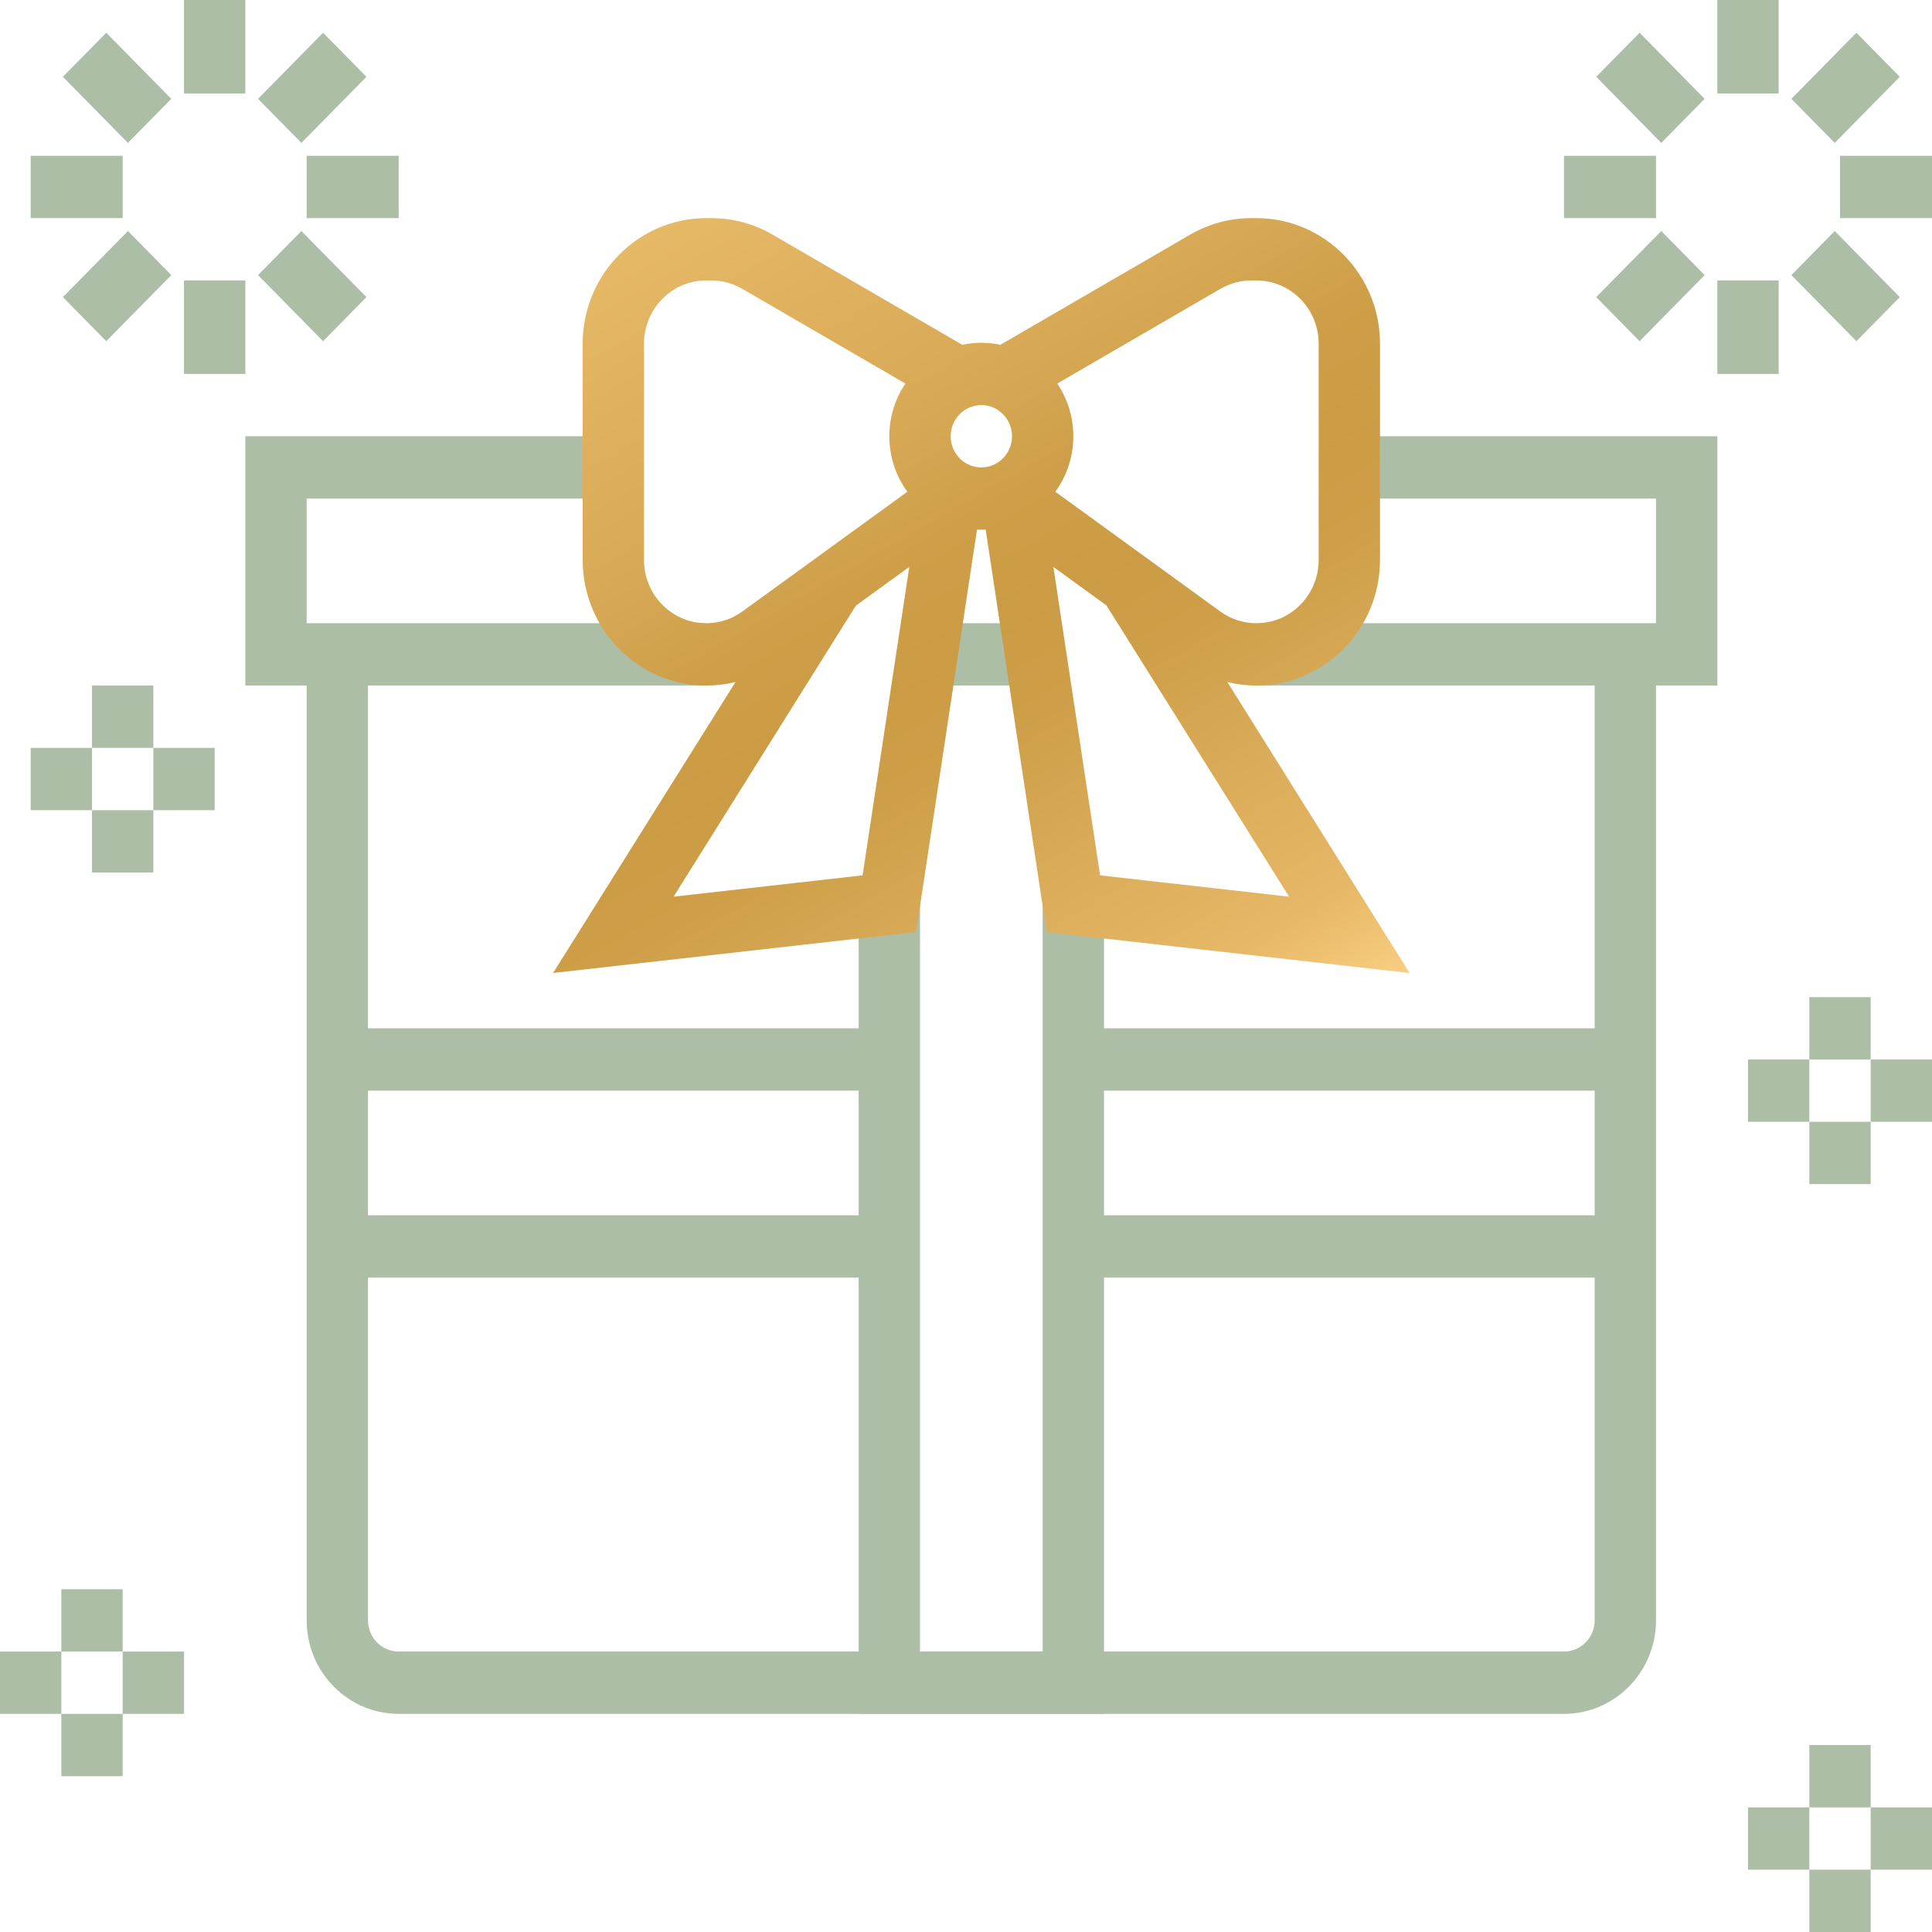 <?xml version="1.0" encoding="UTF-8"?>
<svg id="Ebene_1" xmlns="http://www.w3.org/2000/svg" width="708.661" height="708.661" version="1.1" xmlns:xlink="http://www.w3.org/1999/xlink" viewBox="0 0 708.661 708.661">
  <!-- Generator: Adobe Illustrator 29.6.1, SVG Export Plug-In . SVG Version: 2.1.1 Build 9)  -->
  <defs>
    <linearGradient id="Unbenannter_Verlauf" data-name="Unbenannter Verlauf" x1="260.454" y1="72.293" x2="447.838" y2="396.851" gradientUnits="userSpaceOnUse">
      <stop offset="0" stop-color="#fed386"/>
      <stop offset="0" stop-color="#fed386"/>
      <stop offset="0" stop-color="#fbcf82"/>
      <stop offset="0" stop-color="#e6b967"/>
      <stop offset=".3" stop-color="#d7a854"/>
      <stop offset=".4" stop-color="#ce9f48"/>
      <stop offset=".5" stop-color="#cc9c45"/>
      <stop offset=".6" stop-color="#ce9f48"/>
      <stop offset=".7" stop-color="#d7a854"/>
      <stop offset=".9" stop-color="#e6b867"/>
      <stop offset="1" stop-color="#facf81"/>
      <stop offset="1" stop-color="#fed386"/>
    </linearGradient>
  </defs>
  <path d="M573.678,628.651H146.232c-18.609,0-33.746-15.381-33.746-34.29V240.03h22.497v354.331c0,6.307,5.042,11.43,11.249,11.43h427.447c6.207,0,11.249-5.123,11.249-11.43V240.03h22.497v354.331c0,18.909-15.137,34.29-33.746,34.29Z" fill="#acbea5"/>
  <polygon points="258.718 251.46 89.989 251.46 89.989 160.02 224.972 160.02 224.972 182.88 112.486 182.88 112.486 228.6 258.718 228.6 258.718 251.46" fill="#acbea5"/>
  <polygon points="629.921 251.46 461.192 251.46 461.192 228.6 607.424 228.6 607.424 182.88 494.938 182.88 494.938 160.02 629.921 160.02 629.921 251.46" fill="#acbea5"/>
  <rect x="348.706" y="228.6" width="22.497" height="22.86" fill="#acbea5"/>
  <rect x="33.746" y="251.46" width="22.497" height="22.86" fill="#acbea5"/>
  <rect x="11.249" y="274.32" width="22.497" height="22.86" fill="#acbea5"/>
  <rect x="33.746" y="297.181" width="22.497" height="22.86" fill="#acbea5"/>
  <rect x="56.243" y="274.32" width="22.497" height="22.86" fill="#acbea5"/>
  <rect x="663.667" y="640.081" width="22.497" height="22.86" fill="#acbea5"/>
  <rect x="641.17" y="662.941" width="22.497" height="22.86" fill="#acbea5"/>
  <rect x="663.667" y="685.801" width="22.497" height="22.86" fill="#acbea5"/>
  <rect x="686.164" y="662.941" width="22.497" height="22.86" fill="#acbea5"/>
  <rect x="22.497" y="582.931" width="22.497" height="22.86" fill="#acbea5"/>
  <rect y="605.791" width="22.497" height="22.86" fill="#acbea5"/>
  <rect x="22.497" y="628.651" width="22.497" height="22.86" fill="#acbea5"/>
  <rect x="44.994" y="605.791" width="22.497" height="22.86" fill="#acbea5"/>
  <rect x="663.667" y="365.761" width="22.497" height="22.86" fill="#acbea5"/>
  <rect x="641.17" y="388.621" width="22.497" height="22.86" fill="#acbea5"/>
  <rect x="663.667" y="411.481" width="22.497" height="22.86" fill="#acbea5"/>
  <rect x="686.164" y="388.621" width="22.497" height="22.86" fill="#acbea5"/>
  <rect x="393.701" y="445.771" width="202.475" height="22.86" fill="#acbea5"/>
  <rect x="393.701" y="377.191" width="202.475" height="22.86" fill="#acbea5"/>
  <rect x="123.734" y="377.191" width="202.475" height="22.86" fill="#acbea5"/>
  <rect x="123.734" y="445.771" width="202.475" height="22.86" fill="#acbea5"/>
  <polygon points="404.949 628.651 314.961 628.651 314.961 331.471 337.458 331.471 337.458 605.791 382.452 605.791 382.452 331.471 404.949 331.471 404.949 628.651" fill="#acbea5"/>
  <rect x="67.492" width="22.497" height="34.29" fill="#acbea5"/>
  <polygon points="46.928 52.417 23.069 28.173 38.974 12.011 62.833 36.255 46.928 52.417" fill="#acbea5"/>
  <rect x="11.249" y="57.15" width="33.746" height="22.86" fill="#acbea5"/>
  <polygon points="38.974 125.15 23.069 108.987 46.928 84.743 62.833 100.905 38.974 125.15" fill="#acbea5"/>
  <rect x="67.492" y="102.87" width="22.497" height="34.29" fill="#acbea5"/>
  <polygon points="118.506 125.15 94.647 100.905 110.552 84.743 134.411 108.987 118.506 125.15" fill="#acbea5"/>
  <rect x="112.486" y="57.15" width="33.746" height="22.86" fill="#acbea5"/>
  <polygon points="110.552 52.417 94.647 36.255 118.506 12.011 134.411 28.173 110.552 52.417" fill="#acbea5"/>
  <rect x="629.921" width="22.497" height="34.29" fill="#acbea5"/>
  <polygon points="609.357 52.417 585.498 28.173 601.404 12.011 625.263 36.255 609.357 52.417" fill="#acbea5"/>
  <rect x="573.678" y="57.15" width="33.746" height="22.86" fill="#acbea5"/>
  <polygon points="601.404 125.15 585.498 108.987 609.357 84.743 625.263 100.905 601.404 125.15" fill="#acbea5"/>
  <rect x="629.921" y="102.87" width="22.497" height="34.29" fill="#acbea5"/>
  <polygon points="680.936 125.15 657.076 100.905 672.982 84.743 696.841 108.987 680.936 125.15" fill="#acbea5"/>
  <rect x="674.916" y="57.15" width="33.746" height="22.86" fill="#acbea5"/>
  <polygon points="672.982 52.417 657.076 36.255 680.936 12.011 696.841 28.173 672.982 52.417" fill="#acbea5"/>
  <path d="M517.039,356.898l-66.841-106.723c3.461.849,7.034,1.285,10.664,1.285,24.991,0,45.324-20.661,45.324-46.055v-79.34c0-25.394-20.333-46.055-45.324-46.055h-1.867c-7.888,0-15.665,2.099-22.486,6.073l-69.571,40.39c-2.254-.484-4.589-.743-6.984-.743s-4.729.259-6.984.743l-69.56-40.39c-6.832-3.974-14.61-6.073-22.497-6.073h-1.867c-24.991,0-45.324,20.661-45.324,46.055v79.34c0,25.394,20.333,46.055,45.324,46.055,3.658,0,7.257-.445,10.743-1.306l-66.92,106.743,133.148-15.035,22.344-147.593c.528.025,1.058.041,1.592.041s1.064-.016,1.592-.041l22.344,147.593,133.149,15.035ZM403.51,321.079l-17.132-113.142,19.46,14.124,66.998,106.844-69.326-7.825ZM447.68,105.929c3.427-1.998,7.349-3.059,11.315-3.059h1.867c12.588,0,22.827,10.404,22.827,23.195v79.34c0,12.791-10.239,23.195-22.827,23.195-4.79,0-9.37-1.496-13.27-4.319l-60.498-43.909c4.148-5.697,6.606-12.737,6.606-20.351,0-7.168-2.179-13.827-5.894-19.335l59.874-34.756ZM236.22,205.405v-79.34c0-12.791,10.238-23.195,22.827-23.195h1.867c3.966,0,7.888,1.061,11.325,3.059l59.864,34.756c-3.716,5.509-5.894,12.167-5.894,19.336,0,7.615,2.458,14.655,6.606,20.351l-60.498,43.909c-3.9,2.823-8.48,4.319-13.27,4.319-12.588,0-22.827-10.404-22.827-23.195ZM247.073,328.903l65.998-105.393.908-1.384,19.553-14.191-17.132,113.142-69.326,7.825ZM348.706,160.02c0-6.307,5.041-11.43,11.248-11.43s11.249,5.123,11.249,11.43-5.042,11.43-11.249,11.43-11.248-5.123-11.248-11.43Z" fill="url(#Unbenannter_Verlauf)"/>
</svg>